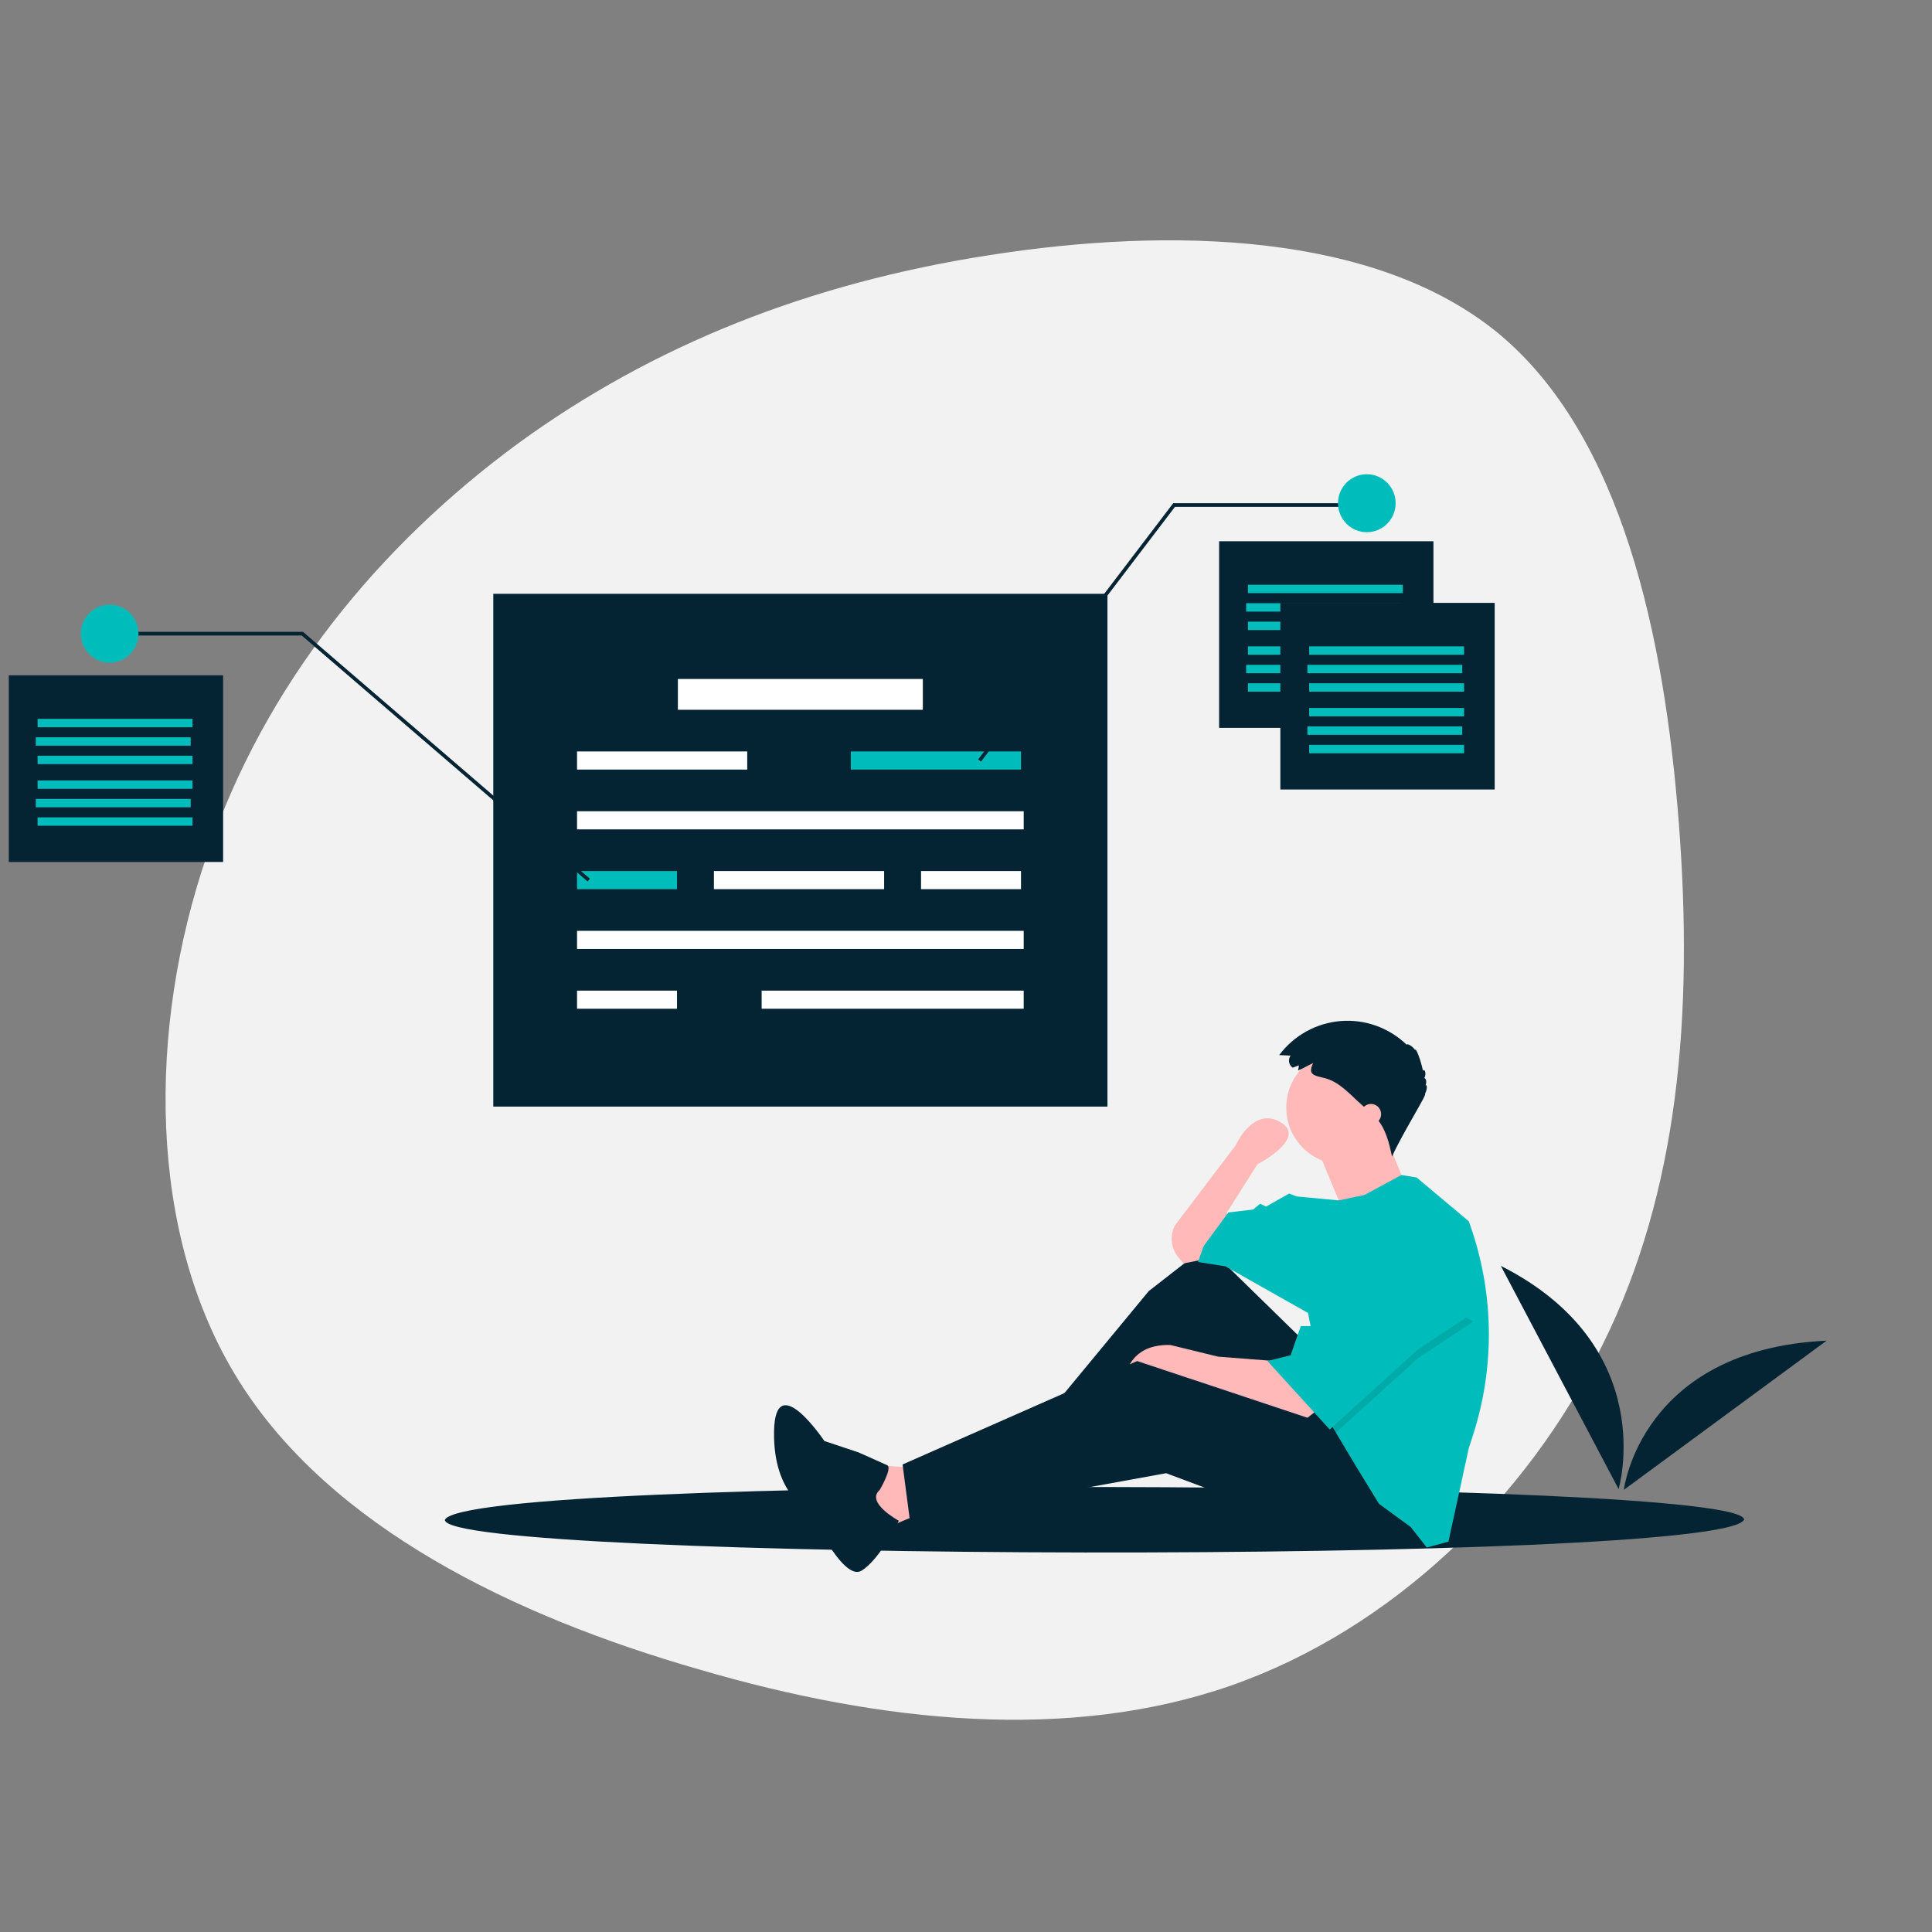 <?xml version="1.0" encoding="UTF-8"?> <svg xmlns="http://www.w3.org/2000/svg" width="426" height="426" viewBox="0 0 426 426" fill="none"><rect x="0" y="0" width="426" height="426" fill="#808080" stroke="none"/><path d="M330.363 73.485C357.627 96.063 366.999 140.154 370.194 181.689C373.389 223.437 370.194 262.629 353.367 296.496C336.753 330.576 306.72 359.331 271.362 371.685C235.791 384.039 194.682 379.992 153.999 368.064C113.316 356.349 72.846 336.753 52.611 304.377C32.376 272.001 32.589 226.632 45.582 188.718C58.362 150.591 83.922 120.132 113.955 97.98C143.988 76.041 178.494 62.409 218.325 56.232C257.943 50.055 303.099 51.12 330.363 73.485Z" fill="#F2F2F2"></path><g clip-path="url(#clip0_1413_81637)"><path d="M384.57 335.099C379.207 345.146 97.666 344.302 98.092 335.099C103.455 325.053 384.996 325.896 384.57 335.099Z" fill="#042433"></path><path d="M316.072 119.347H268.812V160.499H316.072V119.347Z" fill="#042433"></path><path d="M244.19 130.933H108.767V244.003H244.19V130.933Z" fill="#042433"></path><path d="M203.483 149.712H149.472V156.504H203.483V149.712Z" fill="white"></path><path d="M164.763 165.693H127.234V169.688H164.763V165.693Z" fill="white"></path><path d="M194.945 192.062H157.416V196.058H194.945V192.062Z" fill="white"></path><path d="M225.128 165.693H187.599V169.688H225.128V165.693Z" fill="#00BCBA"></path><path d="M309.32 142.52H275.166V144.369H309.32V142.52Z" fill="#00BCBA"></path><path d="M308.923 146.589H274.77V148.439H308.923V146.589Z" fill="#00BCBA"></path><path d="M309.32 150.659H275.166V152.508H309.32V150.659Z" fill="#00BCBA"></path><path d="M309.32 128.936H275.166V130.785H309.32V128.936Z" fill="#00BCBA"></path><path d="M308.923 133.005H274.77V134.855H308.923V133.005Z" fill="#00BCBA"></path><path d="M309.32 137.075H275.166V138.924H309.32V137.075Z" fill="#00BCBA"></path><path d="M329.574 132.931H282.315V174.083H329.574V132.931Z" fill="#042433"></path><path d="M322.822 156.104H288.668V157.953H322.822V156.104Z" fill="#00BCBA"></path><path d="M322.426 160.173H288.272V162.023H322.426V160.173Z" fill="#00BCBA"></path><path d="M322.822 164.243H288.668V166.092H322.822V164.243Z" fill="#00BCBA"></path><path d="M322.822 142.52H288.668V144.369H322.822V142.52Z" fill="#00BCBA"></path><path d="M322.426 146.589H288.272V148.439H322.426V146.589Z" fill="#00BCBA"></path><path d="M322.822 150.659H288.668V152.508H322.822V150.659Z" fill="#00BCBA"></path><path d="M49.196 148.912H1.937V190.064H49.196V148.912Z" fill="#042433"></path><path d="M42.444 172.086H8.29V173.936H42.444V172.086Z" fill="#00BCBA"></path><path d="M42.047 176.156H7.894V178.005H42.047V176.156Z" fill="#00BCBA"></path><path d="M42.444 180.225H8.29V182.075H42.444V180.225Z" fill="#00BCBA"></path><path d="M42.444 158.501H8.29V160.35H42.444V158.501Z" fill="#00BCBA"></path><path d="M42.047 162.57H7.894V164.42H42.047V162.57Z" fill="#00BCBA"></path><path d="M42.444 166.639H8.29V168.489H42.444V166.639Z" fill="#00BCBA"></path><path d="M225.724 178.877H127.234V182.873H225.724V178.877Z" fill="white"></path><path d="M149.275 192.062H127.234V196.058H149.275V192.062Z" fill="#00BCBA"></path><path d="M149.275 218.432H127.234V222.427H149.275V218.432Z" fill="white"></path><path d="M225.127 192.062H203.086V196.058H225.127V192.062Z" fill="white"></path><path d="M225.724 205.247H127.234V209.242H225.724V205.247Z" fill="white"></path><path d="M225.723 218.432H167.939V222.427H225.723V218.432Z" fill="white"></path><path d="M216.308 167.934L215.677 167.448L258.687 110.956H301.377V111.756H259.079L216.308 167.934Z" fill="#042433"></path><path d="M129.556 194.363L66.523 140.122H24.176V139.323H66.817L130.073 193.756L129.556 194.363Z" fill="#042433"></path><path d="M301.378 117.349C304.887 117.349 307.732 114.487 307.732 110.956C307.732 107.426 304.887 104.564 301.378 104.564C297.868 104.564 295.023 107.426 295.023 110.956C295.023 114.487 297.868 117.349 301.378 117.349Z" fill="#00BCBA"></path><path d="M24.175 146.115C27.685 146.115 30.53 143.253 30.53 139.723C30.53 136.192 27.685 133.33 24.175 133.33C20.666 133.33 17.821 136.192 17.821 139.723C17.821 143.253 20.666 146.115 24.175 146.115Z" fill="#00BCBA"></path><path d="M356.898 328.339C356.898 328.339 366.164 296.974 330.926 279.117L356.898 328.339Z" fill="#042433"></path><path d="M358.052 328.508C358.052 328.508 361.725 297.552 402.764 295.612L358.052 328.508Z" fill="#042433"></path><path d="M200.612 323.552L191.034 322.91L194.227 337.363L205.082 332.867L200.612 323.552Z" fill="#FFB9B9"></path><path d="M288.41 296.572L266.062 274.731L253.291 284.688L228.069 315.202L230.942 319.698L261.592 298.821L282.344 326.123L302.138 316.165L288.41 296.572Z" fill="#042433"></path><path d="M290.325 311.026L287.452 313.274L264.145 305.244L258.718 302.996L247.863 305.244C247.863 305.244 247.863 296.25 258.079 296.572L268.615 299.141L281.066 300.105L290.325 311.026Z" fill="#FFB9B9"></path><path d="M311.079 334.794L304.055 339.291H295.754L257.123 324.837L200.613 335.115L199.016 322.91L250.737 300.105L296.073 315.201L311.079 334.794Z" fill="#042433"></path><path d="M265.743 277.622L260.954 278.585L259.91 277.36C259.084 276.39 258.56 275.197 258.405 273.929C258.25 272.662 258.47 271.376 259.038 270.234V270.234L272.447 252.568C272.447 252.568 276.278 243.896 282.344 247.429C288.41 250.962 277.236 256.744 277.236 256.744L270.532 267.343L271.17 272.804L265.743 277.622Z" fill="#FFB9B9"></path><path d="M296.072 256.744C302.949 256.744 308.523 251.136 308.523 244.217C308.523 237.299 302.949 231.691 296.072 231.691C289.195 231.691 283.621 237.299 283.621 244.217C283.621 251.136 289.195 256.744 296.072 256.744Z" fill="#FFB9B9"></path><path d="M290.485 253.372L296.232 267.183L309.96 261.402C309.96 261.402 305.49 250.481 305.49 250.16C305.49 249.839 290.485 253.372 290.485 253.372Z" fill="#FFB9B9"></path><path d="M328.289 294.23C328.289 301.79 327.105 309.303 324.78 316.492L323.848 319.376L319.378 339.933L314.589 341.218L311.078 336.721L304.054 331.582L298.945 323.231L294.565 315.888L293.199 313.595L288.41 289.505L270.212 279.227L264.146 278.263L265.423 274.73L270.85 267.343L276.278 266.7L277.874 265.415L279.151 266.058L284.259 263.167L285.856 263.809L295.191 264.683L300.861 263.488L309.015 259.085L312.355 259.634L323.848 269.27C326.786 277.259 328.29 285.711 328.289 294.23V294.23Z" fill="#00BCBA"></path><path d="M193.974 328.526C193.974 328.526 196.833 323.651 195.625 323.081C194.418 322.512 189.288 320.243 189.288 320.243L181.766 317.735C181.766 317.735 170.912 301.506 170.674 315.619C170.435 329.732 178.577 333.124 178.577 333.124C178.577 333.124 185.838 348.845 189.951 346.338C194.064 343.832 198.18 335.322 198.18 335.322C198.18 335.322 190.763 331.31 193.974 328.526Z" fill="#042433"></path><path opacity="0.1" d="M324.806 291.433L312.674 299.462L294.565 315.888L293.198 313.595L289.367 294.323H290.325L300.222 276.015L324.806 291.433Z" fill="black"></path><path d="M300.223 274.089L290.326 292.397H286.814L284.579 298.821L279.471 300.106L293.199 315.202L312.674 297.536L324.806 289.507L300.223 274.089Z" fill="#00BCBA"></path><path d="M286.388 234.902L285.038 235.425C284.831 235.283 284.654 235.102 284.517 234.89C284.38 234.679 284.286 234.443 284.241 234.195C284.197 233.947 284.201 233.692 284.256 233.446C284.31 233.2 284.412 232.967 284.557 232.761L282.064 232.644C283.664 230.499 285.699 228.721 288.034 227.427C290.368 226.133 292.949 225.353 295.606 225.137C298.263 224.922 300.935 225.277 303.445 226.178C305.955 227.079 308.247 228.506 310.168 230.365C310.281 229.972 311.519 230.737 312.024 231.513C312.194 230.873 313.354 233.966 313.764 236.153C313.954 235.425 314.685 236.6 314.045 237.728C314.45 237.669 314.633 238.712 314.319 239.294C314.763 239.084 314.688 240.33 314.207 241.163C314.84 241.106 309.215 249.889 306.938 255.021C306.277 251.964 305.533 248.746 303.401 246.469C303.038 246.082 302.641 245.729 302.245 245.377L300.102 243.474C297.61 241.261 295.343 238.529 292.023 237.702C289.741 237.134 288.298 237.005 289.542 234.419C288.418 234.89 287.369 235.592 286.236 236.03C286.251 235.668 286.41 235.264 286.388 234.902Z" fill="#042433"></path><path d="M302.297 247.912C303.532 247.912 304.532 246.905 304.532 245.663C304.532 244.421 303.532 243.415 302.297 243.415C301.063 243.415 300.062 244.421 300.062 245.663C300.062 246.905 301.063 247.912 302.297 247.912Z" fill="#FFB9B9"></path></g><defs><clipPath id="clip0_1413_81637"><rect width="400.827" height="242.045" fill="white" transform="translate(1.937 104.564)"></rect></clipPath></defs></svg> 